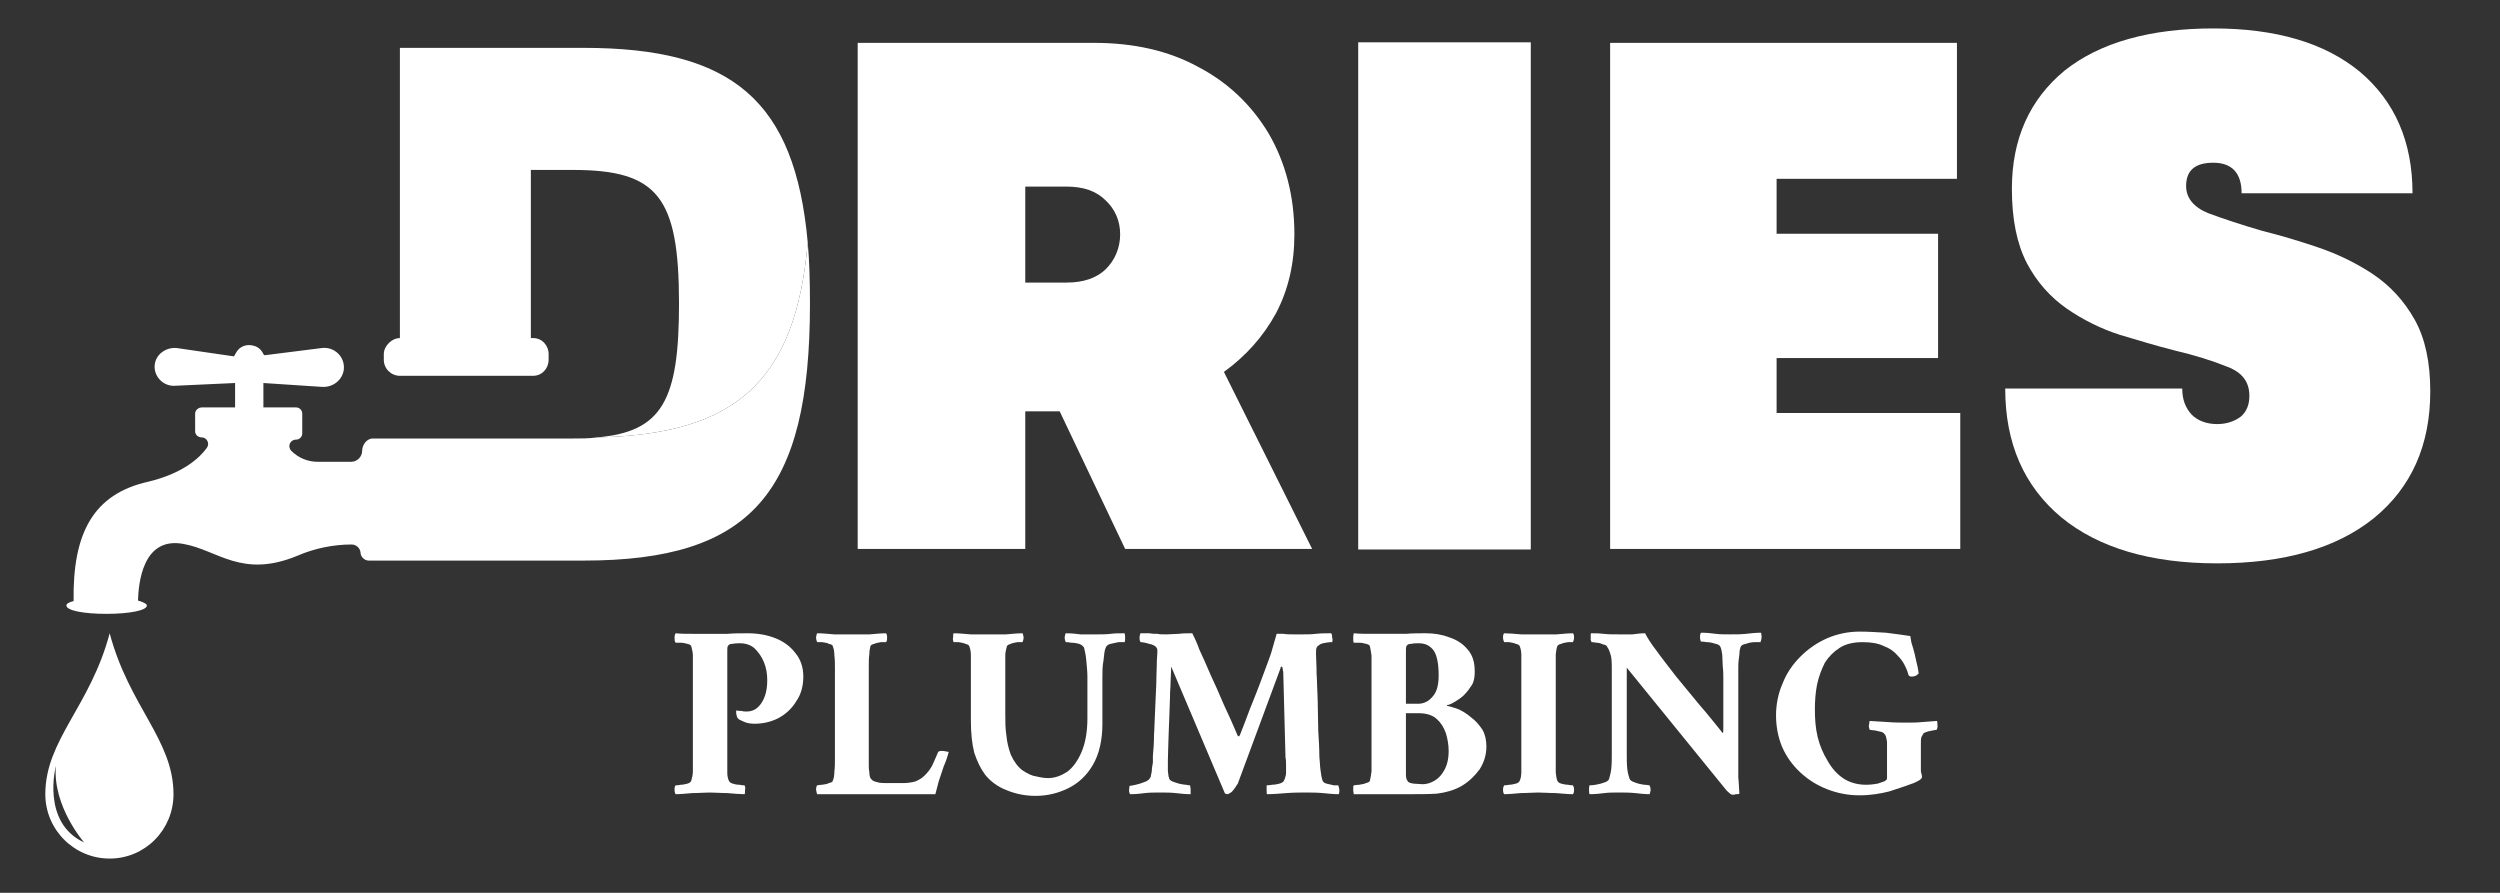 <svg xmlns="http://www.w3.org/2000/svg" xmlns:xlink="http://www.w3.org/1999/xlink" id="Camada_1" viewBox="0 0 540.64 193.07"><rect x="0" y="0" width="540.64" height="193.07" fill="#333333" stroke="none"/><defs><style>      .st0 {        fill: #fff;      }      .st1 {        fill: none;      }      .st2 {        clip-path: url(#clippath-1);      }      .st3 {        clip-path: url(#clippath-2);      }      .st4 {        clip-path: url(#clippath);      }    </style><clipPath id="clippath"><rect class="st1" x="9.8" y="136.95" width="27.84" height="48.84"></rect></clipPath><clipPath id="clippath-1"><rect class="st1" x="-35.68" y="-18.09" width="612" height="226.2"></rect></clipPath><clipPath id="clippath-2"><rect class="st1" x="-35.68" y="-18.09" width="612" height="226.2"></rect></clipPath></defs><g class="st4"><path class="st0" d="M23.72,136.95c-4.2,15.84-13.92,23.04-13.92,34.8,0,7.68,6.24,13.92,13.92,13.92s13.8-6.24,13.8-13.92c0-11.76-9.6-18.96-13.8-34.8ZM12.08,165.63c-.72,8.76,6.12,16.56,6.12,16.56-9.36-4.32-6.12-16.56-6.12-16.56Z"></path></g><g class="st2"><g><path class="st0" d="M175.16,65.67c0,41.04-12.72,55.56-48.96,55.56h-46.44c-.96,0-1.8-.84-1.8-1.8-.12-.96-.96-1.68-1.92-1.68-3.96,0-8.04.84-11.64,2.4-12.12,5.04-17.28-1.2-24.72-2.52-9-1.68-9.72,8.88-9.84,12.24,1.2.36,1.92.72,1.92,1.08,0,1.08-3.84,1.8-8.76,1.8s-8.64-.72-8.64-1.8c0-.36.48-.72,1.56-.96-.24-14.76,4.32-23.16,16.08-25.8,7.56-1.8,11.16-5.16,12.72-7.32.72-.96,0-2.28-1.08-2.28-.84,0-1.44-.6-1.44-1.32v-3.84c0-.72.72-1.32,1.44-1.32h7.2v-5.28l-13.08.6c-2.4.12-4.44-1.92-4.32-4.32s2.4-4.08,4.8-3.84l12.36,1.8.48-.84c.72-1.32,2.28-1.92,3.84-1.44.96.24,1.68.96,2.04,1.8l.24.24,12.36-1.56c2.64-.36,5.04,1.8,4.8,4.56-.24,2.28-2.28,3.96-4.68,3.84l-12.72-.84v5.28h7.08c.72,0,1.32.6,1.32,1.32v4.32c0,.72-.6,1.32-1.32,1.32-1.32,0-1.92,1.44-1.08,2.4,1.56,1.56,3.6,2.4,5.76,2.4h7.2c1.32,0,2.4-1.08,2.4-2.4,0-1.2.96-2.64,2.28-2.64h43.32c1.8,0,3.6,0,5.16-.24,30-.6,42.96-12.12,45.6-42.12.36,3.96.48,8.4.48,13.2h0Z"></path><path class="st0" d="M174.68,52.47c-2.64,30-15.6,41.52-45.6,42.12,14.16-1.2,17.76-8.04,17.76-28.92,0-23.04-4.56-28.92-22.92-28.92h-9.12v36.36h.48c1.92,0,3.36,1.56,3.36,3.48v1.2c0,1.92-1.44,3.48-3.36,3.48h-28.8c-1.92,0-3.48-1.56-3.48-3.48v-1.2c0-.96.48-1.8,1.08-2.4s1.44-1.08,2.4-1.08V10.35h39.72c32.04,0,45.72,11.28,48.48,42.12h0Z"></path><path class="st0" d="M230.6,40.35c3.72,0,6.48.96,8.52,3,2.04,1.92,3.12,4.44,3.12,7.32s-1.08,5.52-3.12,7.56c-2.04,1.92-4.8,2.88-8.52,2.88h-8.88v-20.76h8.88ZM283.76,118.71l-19.08-38.28c4.8-3.48,8.52-7.68,11.28-12.72,2.64-5.04,3.96-10.68,3.96-17.04,0-8.28-1.92-15.48-5.52-21.72-3.72-6.24-8.88-11.16-15.36-14.52-6.36-3.48-13.92-5.16-22.44-5.16h-51.12v109.44h36.24v-29.76h7.44l14.16,29.76h40.44,0Z"></path></g></g><rect class="st0" x="293.72" y="9.15" width="37.32" height="109.68"></rect><g class="st3"><g><polygon class="st0" points="384.2 77.43 419.12 77.43 419.12 50.55 384.2 50.55 384.2 38.67 423.2 38.67 423.2 9.27 348.2 9.27 348.2 118.71 423.92 118.71 423.92 89.31 384.2 89.31 384.2 77.43"></polygon><path class="st0" d="M513.44,111.99c8.04-6.6,12.12-15.72,12.12-27.36,0-6.24-1.08-11.4-3.36-15.48-2.28-4.08-5.28-7.32-9-9.84-3.6-2.4-7.56-4.32-11.76-5.76s-8.28-2.64-12.12-3.6c-4.56-1.32-8.52-2.64-11.76-3.84-3.24-1.32-4.8-3.36-4.8-5.88,0-3.36,1.92-5.04,5.88-5.04s6.12,2.16,6.12,6.6h36.96c0-11.16-3.84-19.92-11.4-26.28-7.56-6.24-18.12-9.36-31.68-9.36s-24.48,3-32.16,9.12c-7.56,6.24-11.4,14.76-11.4,25.56,0,6.6,1.08,11.88,3.24,16.08,2.16,4.08,5.04,7.32,8.64,9.84,3.48,2.4,7.32,4.32,11.4,5.64,4.08,1.2,7.92,2.4,11.76,3.36,4.56,1.08,8.4,2.28,11.64,3.6,3.12,1.2,4.68,3.24,4.68,6.24,0,1.92-.6,3.48-1.92,4.56-1.32.96-3,1.56-5.04,1.56-2.28,0-4.2-.72-5.52-2.04-1.32-1.44-2.04-3.24-2.04-5.64h-38.28c0,11.88,4.08,21.12,12.12,27.84,8.04,6.6,19.32,9.96,33.72,9.96s25.8-3.24,33.96-9.84h0Z"></path><path class="st0" d="M172.04,141.27c-1.08-1.44-2.52-2.52-4.32-3.24s-3.84-1.08-6-1.08c-1.56,0-3,0-4.44.12h-7.44c-1.32,0-2.64,0-3.72-.12-.12.12-.24.48-.24.96s0,.84.24,1.08h1.08c.48,0,.96.12,1.44.24.48.12.72.24.84.48.12.6.36,1.2.36,2.04v25.08c0,.84-.24,1.56-.36,2.04-.12.24-.36.48-.84.6-.48.12-.96.24-1.44.24-.48.12-.84.12-1.08.12-.24.24-.24.48-.24.96s.12.84.24.96c.96,0,2.16-.12,3.6-.24,1.44,0,2.64-.12,3.72-.12,1.2,0,2.4.12,3.84.12,1.44.12,2.76.24,3.72.24.12-.12.12-.48.12-.96.12-.48,0-.72-.12-.96-.24,0-.6,0-1.08-.12-.6,0-1.08-.12-1.44-.24-.48-.12-.72-.36-.84-.6-.24-.48-.36-1.08-.36-1.8v-26.28c0-.48,0-.84.12-1.08.24-.36.48-.48,1.08-.48.48-.12,1.08-.12,1.56-.12,1.2,0,2.28.36,3.12,1.08.84.84,1.56,1.8,2.04,3s.72,2.4.72,3.84c0,2.04-.36,3.6-1.2,4.92s-1.92,1.92-3.24,1.92c-.36,0-.72,0-1.08-.12-.36,0-.72,0-1.08-.12-.12,0-.12.12-.12.36s0,.48.12.72c0,.36.12.48.24.6.12.24.6.48,1.2.72.72.36,1.56.48,2.4.48,1.8,0,3.48-.36,5.16-1.2,1.56-.84,2.88-2.04,3.84-3.6,1.08-1.56,1.56-3.36,1.56-5.4s-.6-3.72-1.68-5.04h0Z"></path><path class="st0" d="M187.88,144.63v-.6c0-.96,0-1.8.12-2.52,0-.72.12-1.32.24-1.8.12-.24.36-.36.84-.48.48-.24.96-.24,1.44-.36h1.08c.24-.24.24-.6.24-1.08s-.12-.72-.24-.84c-.96,0-2.16.12-3.6.24h-7.56c-1.44-.12-2.64-.24-3.72-.24-.12.12-.12.36-.24.84,0,.48.12.84.24,1.08h1.08c.6.12,1.08.12,1.44.36.48.12.84.24.84.48.24.6.36,1.2.36,2.04.12.84.12,1.8.12,2.88v19.32c0,1.08,0,2.04-.12,2.88,0,.84-.12,1.56-.36,2.04,0,.24-.36.36-.84.48-.36.24-.84.24-1.44.36-.48,0-.84.12-1.08.12-.12.12-.24.48-.24.96.12.48.12.72.24.96h25.56c.24-.84.48-1.8.72-2.76l1.08-3.24c.48-1.08.84-2.16,1.08-3.12,0,0-.24-.12-.6-.12-.36-.12-.72-.12-.96-.12-.48,0-.6.12-.72.24-.48,1.2-.96,2.16-1.32,3-.48.84-.96,1.44-1.56,2.04s-1.2.96-2.04,1.32c-.84.24-1.8.36-2.76.36h-3.48c-.72,0-1.44,0-2.16-.24-.72-.12-1.08-.48-1.32-.84-.12-.24-.24-.72-.24-1.32-.12-.6-.12-1.08-.12-1.68v-20.64h0Z"></path><path class="st0" d="M209.96,137.19c-1.44-.12-2.64-.24-3.72-.24-.12.12-.12.36-.12.84-.12.48,0,.84.12,1.08h1.08c.48.12.96.12,1.44.36.48.12.72.24.84.48.24.6.36,1.2.36,2.04v14.04c0,2.76.24,5.04.72,6.96.6,1.8,1.32,3.36,2.28,4.68,1.2,1.56,2.88,2.76,4.8,3.48,2.04.84,4.08,1.2,6.24,1.2,2.52,0,4.92-.6,7.08-1.68,2.16-1.08,3.96-2.76,5.28-5.04s2.04-5.28,2.04-8.76v-10.2c0-1.2,0-2.4.24-3.6.12-1.32.24-2.28.48-2.76.12-.36.48-.72,1.08-.84.48-.12,1.08-.24,1.68-.36h1.32c.12-.24.12-.6.12-1.08s-.12-.72-.12-.84c-1.08,0-2.16,0-3,.12-.96.12-2.04.12-3.12.12h-3.36c-.84-.12-2.04-.24-3.24-.24-.12.12-.12.36-.24.84,0,.48.12.84.24,1.08.24,0,.6,0,1.2.12.6,0,1.2.12,1.68.24.6.24.84.48,1.08.84.12.48.36,1.44.48,2.76.12,1.2.24,2.52.24,3.6v8.88c0,3.12-.48,5.52-1.32,7.44-.84,1.92-1.92,3.36-3.12,4.2-1.32.84-2.64,1.32-4.08,1.32-.6,0-1.56-.12-2.52-.36-.96-.12-1.92-.6-3-1.32-.96-.72-1.8-1.8-2.52-3.36-.48-1.32-.84-2.76-.96-4.2-.24-1.44-.24-3-.24-4.68v-12.6c0-.84.24-1.44.36-2.04.12-.24.48-.36.84-.48.48-.24.96-.24,1.44-.36h1.08c.12-.24.24-.6.24-1.08-.12-.48-.12-.72-.24-.84-.96,0-2.16.12-3.6.24h-7.56,0Z"></path><path class="st0" d="M250.28,137.07c-.6,0-1.08,0-1.68-.12h-1.92c-.12,0-.12.24-.24.72,0,.6,0,.96.24,1.2.36,0,1.08.12,1.8.36.84.12,1.32.48,1.56.72.12.24.24.36.24.6v.6c0,.48-.12,1.32-.12,2.64s-.12,2.76-.12,4.44c-.12,1.8-.12,3.6-.24,5.4-.12,1.92-.12,3.72-.24,5.4,0,1.68-.12,3.12-.24,4.44v1.44c-.12.6-.24,1.32-.24,1.92-.12.6-.24,1.08-.24,1.2-.24.48-.6.84-1.32,1.08-.6.24-1.32.48-1.92.6-.6.12-1.08.24-1.32.24,0,.24-.12.6-.12.96s.12.72.24.84c1.2,0,2.28-.12,3.24-.24s2.04-.12,3.24-.12,2.28,0,3.36.12,2.16.24,3.24.24v-.96c0-.48-.12-.72-.12-.96-.12,0-.48,0-.84-.12-.48,0-.96-.12-1.56-.24-.48-.12-1.08-.36-1.44-.48-.48-.24-.72-.48-.72-.84-.12-.12-.12-.6-.24-1.44v-2.16c0-1.68.12-3.12.12-4.32s.12-2.28.12-3.36c0-.96.12-2.04.12-3.24,0-1.08.12-2.4.12-3.96.12-1.44.12-3.36.24-5.52l11.64,27.48c.24,0,.36.12.48.12.24,0,.6-.24.96-.48.36-.36.6-.72.84-1.08s.36-.6.48-.72l9.24-24.96c0-.24.12-.36.24-.36s.24.24.24.6c.12.48.12.72.12.84l.48,18.24c.12.48.12.96.12,1.68v1.56c0,.24,0,.48-.12.84-.12.48-.24.72-.36.96s-.48.48-.96.6c-.48.12-1.08.24-1.56.24-.6.12-.96.12-1.2.12v1.08c0,.48,0,.84.12.84,1.2,0,2.64-.12,4.2-.24,1.56-.12,2.88-.12,4.08-.12s2.4,0,3.72.12c1.2.12,2.4.24,3.48.24.24-.6.12-1.32-.12-1.92h-.96c-.48-.12-.96-.24-1.56-.36-.48-.12-.72-.36-.84-.6-.24-.6-.36-1.44-.48-2.4-.12-.84-.12-1.8-.24-2.88,0-1.68-.12-3.6-.24-5.64,0-2.16-.12-4.32-.12-6.48-.12-2.16-.12-4.08-.24-5.88,0-1.8-.12-3.12-.12-4.08,0-.72,0-1.2.12-1.44s.36-.48.6-.6c.24-.24.72-.36,1.44-.48.6-.12,1.08-.12,1.32-.12.12-.24.12-.6,0-1.08,0-.48-.12-.84-.24-.84-1.08,0-2.16,0-3.24.12-.96.12-2.04.12-2.88.12h-1.8c-.84,0-1.68,0-2.4-.12h-1.44c-.36,1.32-.72,2.52-.96,3.36-.24.96-.6,1.8-.84,2.52-.6,1.56-1.2,3.24-1.92,5.16-.72,1.8-1.32,3.48-2.04,5.16-.6,1.68-1.32,3.48-2.16,5.64,0,0-.12.12-.12.24l-.12.12s-.12-.12-.24-.12c-.96-2.28-1.92-4.44-3-6.72-.96-2.28-1.92-4.44-2.88-6.48-.84-2.04-1.68-3.84-2.4-5.4-.6-1.68-1.2-2.88-1.56-3.6-1.08,0-2.04,0-2.88.12-.96,0-1.8.12-2.64.12s-1.56,0-2.04-.12h0Z"></path><path class="st0" d="M304.04,142.95v-2.16c0-.48,0-.84.12-1.08.24-.36.48-.48,1.08-.48.48-.12.96-.12,1.56-.12,1.44,0,2.4.48,3.24,1.56.72,1.08,1.08,2.88,1.08,5.4,0,1.92-.36,3.48-1.2,4.44-.84,1.08-1.92,1.68-3.24,1.68h-2.64v-9.24h0ZM306.68,154.23c1.68,0,3,.36,3.96,1.2s1.56,1.8,2.04,3.12c.36,1.2.6,2.52.6,3.84,0,1.8-.36,3.12-.96,4.2s-1.32,1.8-2.16,2.28-1.68.72-2.52.72c-.6,0-1.32-.12-1.92-.12-.72-.12-1.2-.24-1.32-.6-.24-.24-.36-.72-.36-1.44v-13.2h2.64,0ZM304.04,137.07h-7.44c-1.32,0-2.64,0-3.84-.12,0,.12-.12.48-.12.96s0,.84.12,1.08h1.2c.48,0,.96.12,1.44.24s.72.24.84.48c.12.6.24,1.2.36,2.04v25.08c-.12.84-.24,1.56-.36,2.04-.12.24-.36.36-.84.48-.48.24-.96.24-1.44.36-.48,0-.84.12-1.2.12-.12.12-.12.48-.12.96s.12.72.12.96h12.24c2.04,0,3.96,0,5.76-.12,1.92-.24,3.6-.72,5.16-1.56,1.68-.96,3-2.28,4.08-3.72.96-1.56,1.44-3.12,1.44-4.92,0-1.32-.24-2.52-.84-3.6-.72-1.08-1.44-1.92-2.4-2.64-.96-.84-1.8-1.32-2.76-1.8-.96-.36-1.8-.6-2.4-.72-.08,0-.12-.04-.12-.12,0-.12.12-.12.36-.12.36-.12.84-.36,1.44-.72s1.32-.84,1.92-1.44c.72-.72,1.2-1.44,1.68-2.16.48-.84.6-1.8.6-2.88,0-2.04-.48-3.6-1.56-4.8-1.08-1.32-2.52-2.16-4.08-2.64-1.56-.6-3.24-.84-4.92-.84-1.56,0-3,0-4.32.12Z"></path><path class="st0" d="M329,137.19c-1.44-.12-2.76-.24-3.72-.24-.12.12-.24.36-.24.84s.12.84.24,1.08h1.08c.48.12.96.12,1.44.36.48.12.72.24.84.48.24.6.36,1.2.36,2.04v25.08c0,.84-.12,1.56-.36,2.04-.12.24-.36.48-.84.6-.48.12-.96.24-1.44.24-.48.12-.84.12-1.08.12-.12.24-.24.48-.24.96s.12.84.24.96c.96,0,2.28-.12,3.6-.24,1.44,0,2.64-.12,3.72-.12,1.2,0,2.4.12,3.84.12,1.56.12,2.76.24,3.72.24.12-.12.24-.48.24-.96s-.12-.72-.24-.96c-.24,0-.6,0-1.08-.12-.48,0-.96-.12-1.44-.24s-.72-.36-.84-.6c-.24-.48-.24-1.08-.36-1.8v-25.56c.12-.72.12-1.32.36-1.8.12-.24.36-.36.84-.48.48-.24.96-.24,1.44-.36h1.08c.12-.24.24-.6.24-1.08s-.12-.72-.24-.84c-.96,0-2.16.12-3.6.24h-7.56Z"></path><path class="st0" d="M346.76,137.07c-.96-.12-1.8-.12-2.64-.12-.12,0-.12.24-.12.48v.96c.12.24.12.48.24.48s.48,0,.96.12c.48,0,.96.12,1.44.36.6.12.84.24.96.6.36.48.6,1.2.84,2.16.12.96.12,1.8.12,2.52v18.6c0,.96,0,2.04-.12,3.12-.12.96-.36,1.68-.48,2.16-.12.24-.48.6-1.08.72-.6.24-1.2.36-1.8.48-.72.12-1.08.12-1.32.12,0,0-.12.24-.12.84,0,.48,0,.84.12,1.08,1.2,0,2.28-.12,3.24-.24.84-.12,1.92-.12,3.12-.12s2.28,0,3.48.12c1.08.12,2.16.24,3.12.24.12-.12.12-.48.24-.84,0-.48-.12-.84-.24-1.08-.24,0-.6-.12-1.2-.12-.72-.12-1.32-.24-1.92-.48-.72-.24-1.08-.48-1.2-.84-.12-.36-.36-1.08-.48-2.04-.12-1.08-.12-2.04-.12-3v-18.96l21.36,26.28c.24.36.6.6.84.84.24.24.48.36.72.36.12,0,.36,0,.72-.12.36,0,.6,0,.72-.12-.12-1.32-.12-2.52-.24-3.48v-24c0-.96.12-1.8.24-2.64,0-.72.12-1.2.24-1.56s.48-.6,1.2-.72c.6-.24,1.32-.36,1.92-.36h1.2c.12-.36.24-.72.24-1.2,0-.36-.12-.72-.12-.84-1.08,0-2.16.12-3.24.24-1.08.12-2.28.12-3.36.12-1.2,0-2.28,0-3.24-.12-.84-.12-1.92-.24-3.12-.24-.24.24-.24.6-.24,1.2.12.48.12.72.24.72s.6,0,1.2.12c.6,0,1.2.12,1.92.36.6.12.96.36,1.08.72.12.24.24.72.36,1.56,0,.84.12,1.68.12,2.64.12.96.12,1.8.12,2.52v10.92c0,.48,0,.84-.12.96-1.56-1.92-3.24-4.08-5.04-6.12-1.8-2.16-3.48-4.2-5.04-6.12-1.56-2.04-3-3.84-4.2-5.52-1.2-1.56-2.04-2.88-2.52-3.84-.84,0-1.8.12-2.76.24h-3c-1.2,0-2.28,0-3.24-.12h0Z"></path><path class="st0" d="M408.08,168.15c0,.24,0,.36-.12.48s-.24.12-.24.24c-.48.24-1.08.36-1.68.6-.72.12-1.56.24-2.52.24-1.8,0-3.48-.48-4.8-1.32-1.44-.96-2.52-2.16-3.48-3.84-.96-1.56-1.68-3.24-2.16-5.16-.48-2.04-.6-3.96-.6-6,0-1.8.12-3.6.48-5.4.36-1.68.96-3.24,1.68-4.68.84-1.32,1.92-2.4,3.24-3.24,1.32-.84,3-1.2,4.92-1.2,1.8,0,3.36.24,4.56.84,1.32.48,2.28,1.2,3,2.04.72.72,1.32,1.56,1.68,2.4.36.72.6,1.44.72,1.92.12.12.24.12.36.24h.36c.36,0,.72-.12.96-.24.24-.24.48-.36.48-.48,0-.24-.12-.72-.24-1.44-.24-.84-.36-1.68-.6-2.64-.24-.96-.48-1.8-.72-2.52-.12-.84-.24-1.2-.24-1.44-1.56-.24-3.36-.48-5.28-.72-2.04-.12-3.96-.24-5.64-.24-2.52,0-4.8.48-7.08,1.44-2.16.96-4.08,2.28-5.76,3.96-1.68,1.68-3,3.6-3.84,5.76-.96,2.16-1.44,4.56-1.44,6.96,0,2.52.48,4.8,1.32,6.84.96,2.16,2.28,3.96,3.96,5.52s3.6,2.76,5.76,3.6c2.16.84,4.44,1.32,6.96,1.32s4.56-.36,6.48-.84c1.92-.6,3.6-1.2,5.28-1.8.36-.12.72-.36,1.2-.6.36-.24.6-.48.6-.72s0-.36-.12-.72-.12-.6-.12-.84v-5.64c0-.48,0-.96.12-1.44.24-.36.36-.72.48-.84.24-.12.72-.36,1.44-.48s1.08-.24,1.32-.24c.12,0,.12-.12.24-.6,0-.48,0-.96-.12-1.32-1.08.12-2.16.12-3.24.24-1.08.12-2.16.12-3.24.12-1.32,0-2.76,0-4.08-.12-1.32-.12-2.64-.12-3.96-.24-.12.12-.12.36-.12.6-.12.36-.12.72,0,.96,0,.24.12.36.12.36.24,0,.6.12,1.08.12.48.12,1.08.24,1.56.36.48.24.72.6.84.96.12.48.24.96.24,1.2v7.68h0Z"></path></g></g></svg>